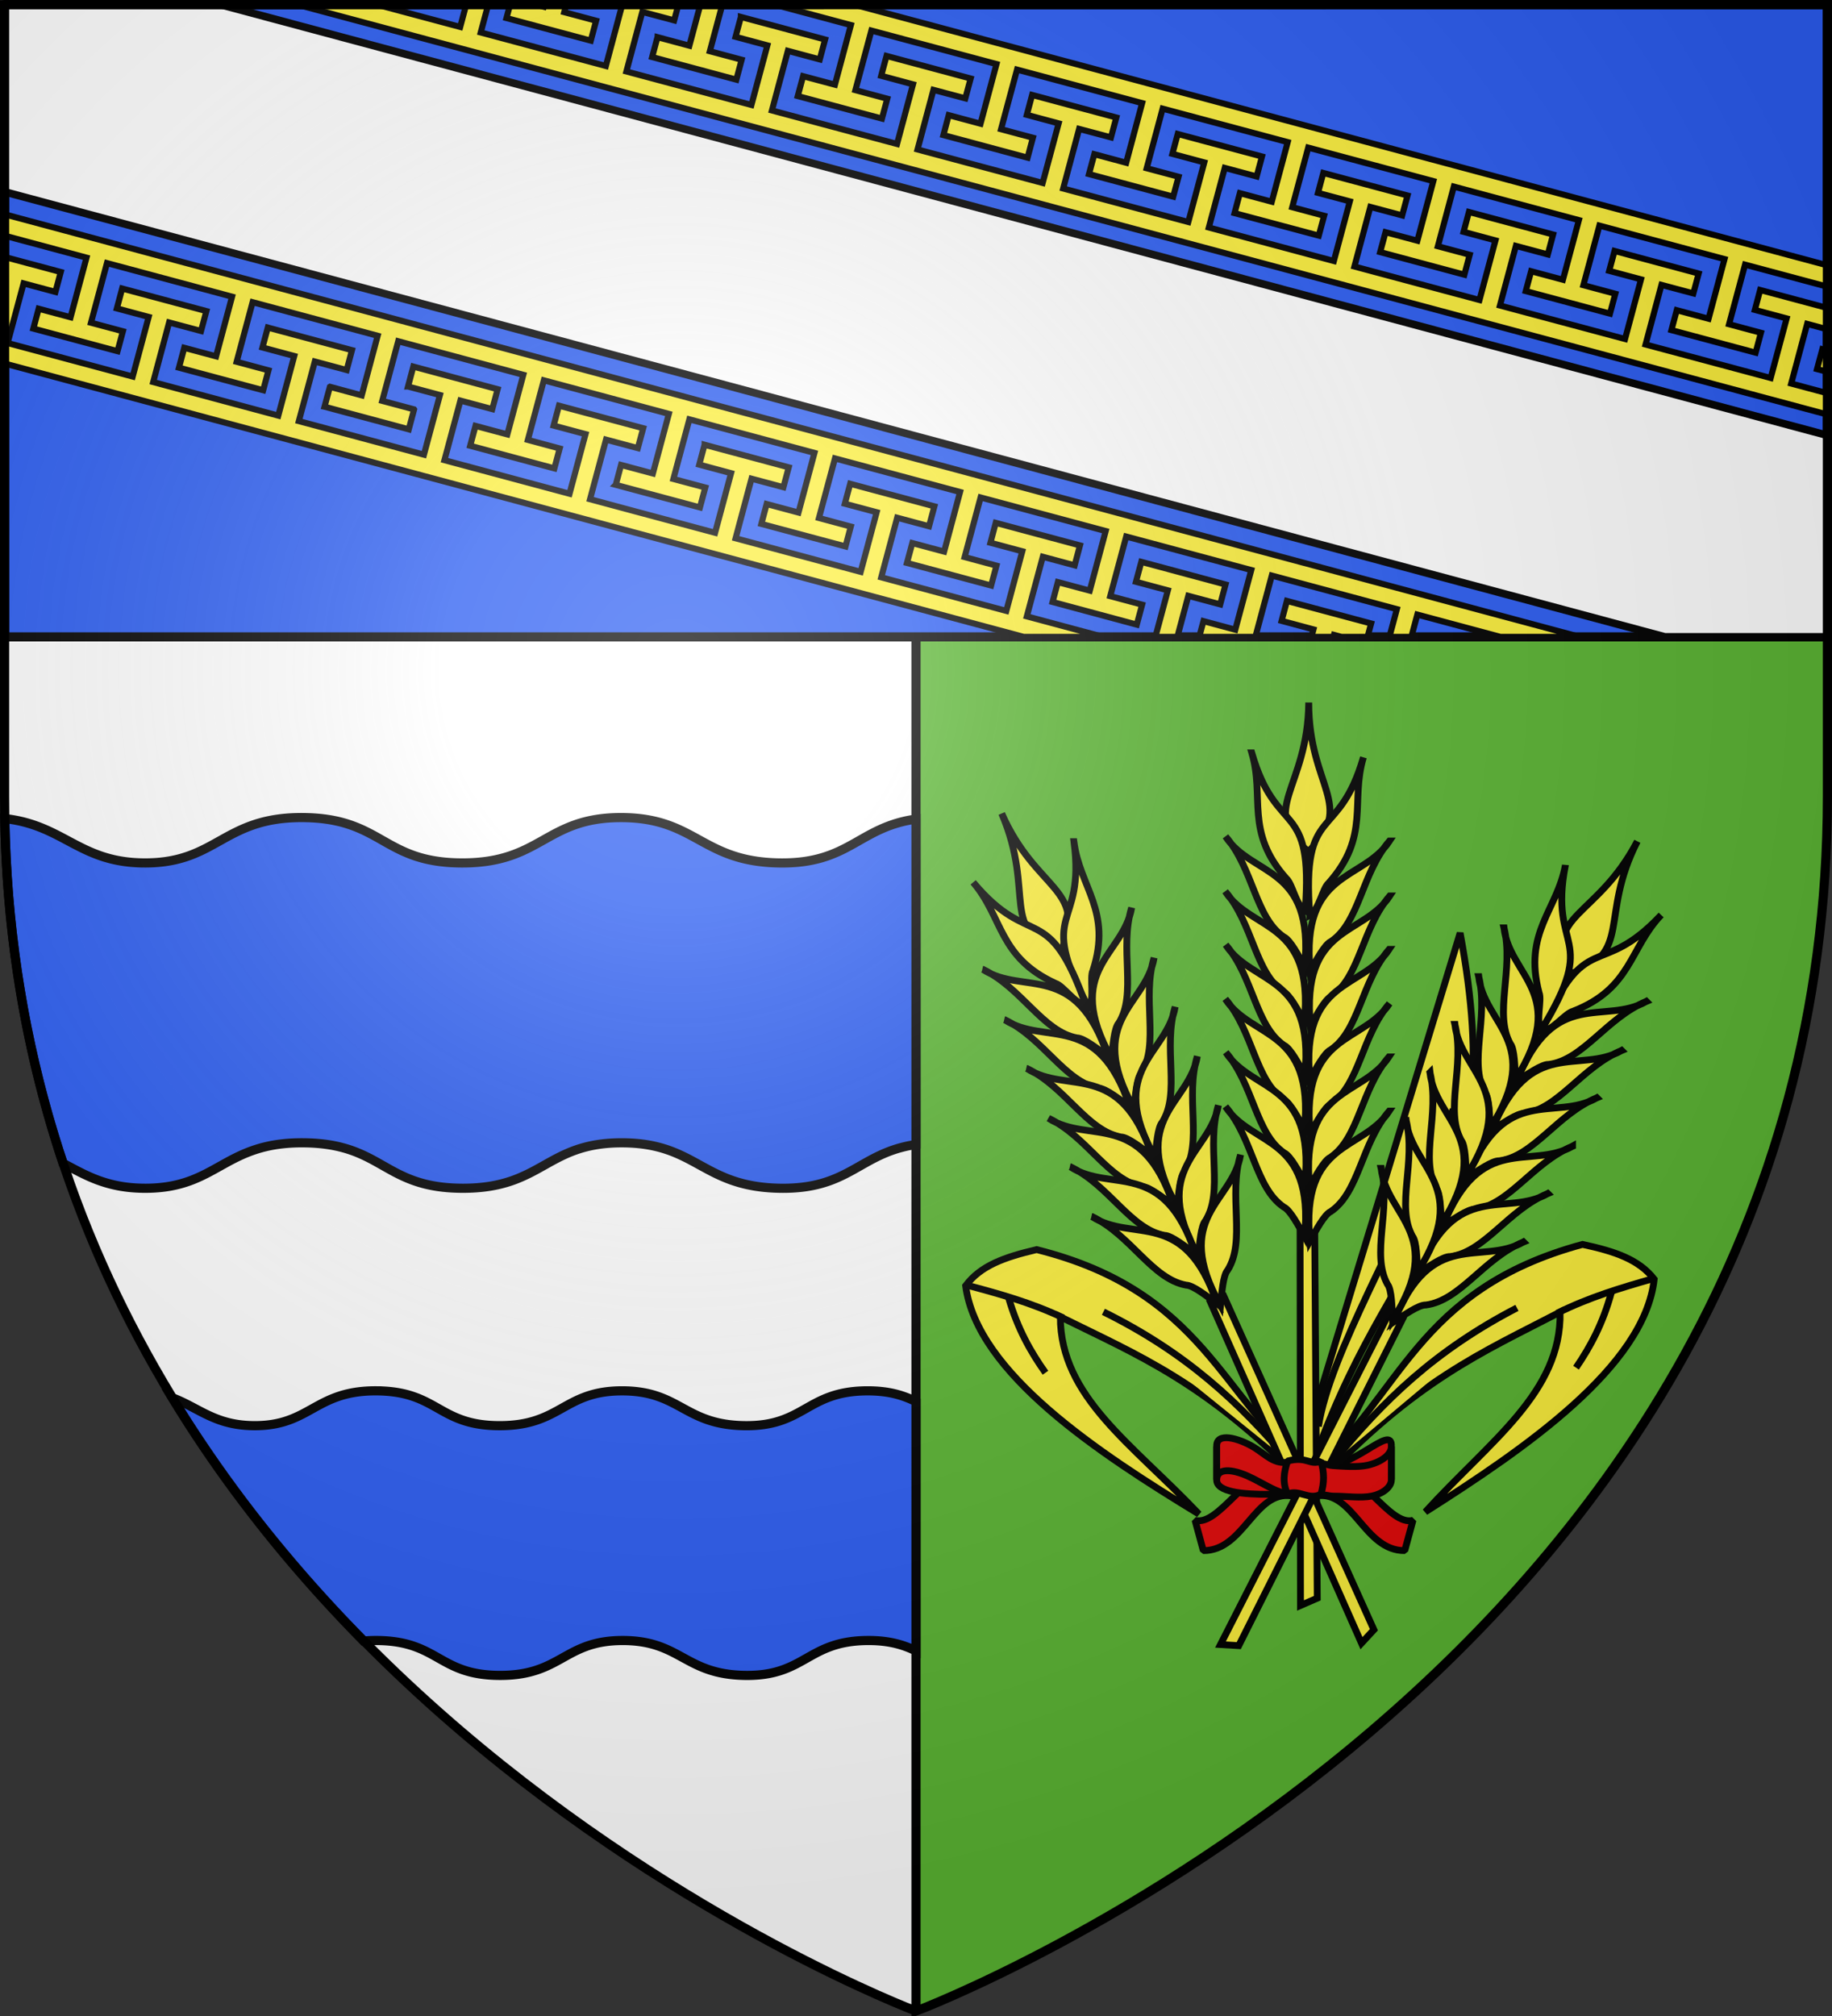 <svg height="660" width="600" xmlns="http://www.w3.org/2000/svg"><rect width="100%" height="100%" fill="#333333" stroke="none"/><radialGradient id="a" cx="221.445" cy="226.331" gradientTransform="matrix(1.353 0 0 1.349 -77.63 -85.747)" gradientUnits="userSpaceOnUse" r="300"><stop offset="0" stop-color="#fff" stop-opacity=".314"/><stop offset=".19" stop-color="#fff" stop-opacity=".251"/><stop offset=".6" stop-color="#6b6b6b" stop-opacity=".125"/><stop offset="1" stop-opacity=".125"/></radialGradient><path d="M1.5 1.5v259.246c0 13.518.669 26.64 1.938 39.39C29.008 556.583 300 658.5 300 658.5V1.5z" fill="#fff" fill-rule="evenodd"/><path d="M300 1.5v657s271.164-102.986 296.563-358.363a397.54 397.54 0 0 0 1.937-39.39V1.5z" fill="#5ab532" fill-rule="evenodd"/><g stroke="#000" stroke-width="3"><path d="M300 658.5V1.5" fill="none"/><path d="M99.508 267.658c-26.327-.31-28.23 14.787-51.836 14.852-21.607.059-26.561-12.348-46.1-14.522a395.75 395.75 0 0 0 1.866 32.149c2.874 28.83 8.858 55.7 17.203 80.699 7.5 3.965 14.441 8.212 27.105 8.178 23.63-.065 25.557-15.188 51.91-14.877 25.938.305 25.869 14.863 51.936 14.877 26.067.014 27.169-14.848 51.935-14.877 24.767-.03 26.285 14.464 51.934 14.877 22.895.368 25.963-11.603 44.539-14.326v-106.53c-18.862 2.62-21.8 14.722-44.813 14.352-25.622-.413-27.168-14.881-51.91-14.852-24.741.03-25.844 14.866-51.884 14.852-26.041-.014-25.974-14.547-51.885-14.852zM123.576 455.334c-20.32-.238-21.788 11.353-40.008 11.402-13.085.036-18.275-5.808-27.177-9.14 18.395 30.237 40.034 56.701 62.693 79.652a46.13 46.13 0 0 1 4.607-.174c20.02.235 19.967 11.411 40.086 11.422 20.12.011 20.97-11.4 40.086-11.422 19.116-.022 20.29 11.105 40.086 11.422 19.797.317 20.371-11.263 40.104-11.422 7.23-.058 11.931 1.459 15.947 3.4V458.86c-4.073-2.003-8.827-3.585-16.217-3.525-19.712.159-20.27 11.719-40.047 11.402-19.776-.316-20.97-11.424-40.066-11.402-19.096.022-19.948 11.413-40.047 11.402-20.1-.01-20.047-11.168-40.047-11.402z" fill="#2b5df2" fill-rule="evenodd"/></g><g stroke="#000"><path d="M1.5 1.5h597v207H1.5z" fill="#2b5df2" stroke-linecap="round" stroke-linejoin="round" stroke-width="3"/><g stroke-width="1.539"><path d="M97.28 1.5 598.5 135.717v-6.98l-11.86-3.174 5.227-19.524 6.633 1.775v-6.98l-22.03-5.896-1.732 6.517 10.412 2.787-5.236 19.506-40.975-10.965 5.21-19.513 10.437 2.785 1.75-6.504-27.553-7.39-1.754 6.505 10.422 2.795-5.228 19.523-40.975-10.964 5.227-19.524 10.447 2.803 1.74-6.524-27.572-7.377-1.75 6.504 10.445 2.805-5.236 19.506-40.965-10.963 5.225-19.51 10.408 2.78.004-.016.015.004 1.75-6.504-27.572-7.379-.004.014-.014-.004-1.73 6.496.014.004-.004.013 10.41 2.78-5.229 19.523L395.9 74.477l5.225-19.51 10.402 2.793.004-.014.041.012 1.742-6.524-27.59-7.369-1.751 6.504 10.445 2.805-5.236 19.506-40.975-10.967 5.223-19.51 10.431 2.777 1.748-6.513-27.574-7.38-1.738 6.51 10.422 2.796-5.237 19.505-40.976-10.964 5.21-19.514 10.436 2.785 1.75-6.504-27.552-7.39-1.752 6.505 10.418 2.795-5.227 19.524-40.975-10.965 5.225-19.522 10.447 2.801 1.742-6.523-27.57-7.38v.003h-.002l-1.752 6.504 10.42 2.799-5.223 19.507-40.95-10.96 5.222-19.508 10.424 2.783L222.19 1.5h-20.744l2.198.59-5.223 19.508-40.979-10.965L159.89 1.5h-7.205l-1.965 7.318L123.373 1.5zm69.784 0-1.183 4.4.014.004-.004.014 27.6 7.387 1.74-6.524-10.432-2.799.664-2.482h-7.197l-.188.7-2.605-.7zm62.311 0-3.604 13.463-10.42-2.797-.001.014-.016-.004-1.752 6.504 13.791 3.699 13.791 3.7 1.74-6.524-10.418-2.795L236.57 1.5zm24.254 0 25.043 6.71-5.223 19.51-10.424-2.78-1.752 6.503.03.008v.002l27.543 7.37 1.75-6.505-10.446-2.806 5.239-19.504 40.974 10.965-5.228 19.523-10.418-2.795-1.74 6.524 27.552 7.388.004-.015.016.004 1.736-6.508-10.433-2.8 5.24-19.507 40.974 10.967-5.226 19.523-10.432-2.8-1.761 6.511 27.59 7.39 1.755-6.519-10.437-2.785 5.222-19.508 40.963 10.96-5.222 19.51-10.405-2.792-.004.012-.04-.01-1.743 6.524 27.59 7.367 1.75-6.504-10.447-2.803 5.238-19.506 40.975 10.963-5.223 19.512-10.426-2.783-.004.013-.012-.002-1.75 6.504 27.58 7.397 1.743-6.524-10.42-2.795 5.226-19.523 40.96 10.976-5.227 19.522-10.418-2.795-1.752 6.506 27.572 7.377 1.75-6.504-10.447-2.805 5.238-19.506L564.8 84.824l-5.227 19.522-10.418-2.795-1.742 6.523 27.57 7.38 1.74-6.51-10.433-2.8 5.236-19.503 26.975 7.218v-6.988L279.672 1.5zm343.215 112.828-1.752 6.506 3.408.914v-6.975z" fill="#fcef3c" stroke-width="2"/><path d="M1.5 1.5v61.299L545.26 208.5h53.24v-65.969L72.164 1.5z" fill="#fff" stroke-linecap="round" stroke-linejoin="round" stroke-width="2.5"/><path d="M1.5 70.164v6.988l26.83 7.198-5.219 19.511-10.449-2.795-1.734 6.508 27.566 7.395 1.754-6.518-10.45-2.795 5.237-19.521 40.969 10.992-5.234 19.521-10.424-2.789-1.733 6.51 27.582 7.385 1.737-6.512-10.43-2.804 5.23-19.506 40.957 10.988-5.218 19.51-10.403-2.8-.017.01-1.766 6.505.027.006 27.541 7.388.028.008 1.736-6.51-.012-.019-10.42-2.787 5.235-19.521 40.97 10.994-5.23 19.506-10.422-2.788-1.748 6.506 27.576 7.412 1.739-6.523-10.418-2.803 5.23-19.506 40.945 10.983-5.23 19.508-10.424-2.787-1.734 6.507.002.002-.002.002 27.566 7.395 1.754-6.522-10.45-2.796 5.237-19.52 40.969 10.992-5.236 19.522-10.42-2.79-1.737 6.51 27.557 7.377 1.736-6.51-10.43-2.804 5.245-19.504 40.969 10.992-5.217 19.51-10.422-2.79-1.752 6.507 27.57 7.396 1.742-6.513-10.421-2.811 5.23-19.508 40.97 10.99-5.218 19.51-10.45-2.795-1.732 6.51 27.576 7.414 1.754-6.521-.04-.01.001-.014-10.404-2.783 5.23-19.508 40.958 10.974-5.235 19.522-10.404-2.799-.004.014-.014-.004-1.385 5.144h20.635l-2.1-.564 5.231-19.508 40.957 10.988-2.43 9.084h7.178l1.957-7.298 27.21 7.298h26.044zm0 13.957v34.885L335.266 208.5h26.064l-25.03-6.717 5.231-19.506 10.432 2.807 1.738-6.525-27.588-7.393-1.73 6.52 10.433 2.79-5.234 19.522-40.969-10.992 5.217-19.512 10.436 2.793 1.748-6.506-.014-.004.004-.015-27.555-7.377-1.756 6.52 10.42 2.788-5.234 19.522-40.967-10.992 5.215-19.51 10.45 2.793 1.736-6.508-27.538-7.39v.001l-.03-.008-1.735 6.51 10.418 2.8-5.233 19.51-27.046-7.247-13.909-3.74 5.233-19.51 10.42 2.789 1.756-6.52-13.795-3.691-13.791-3.692-1.737 6.508.016.004-.004.014 10.42 2.787-5.235 19.521-40.97-10.992 5.232-19.506 10.434 2.793 1.756-6.521-27.598-7.402-.004.013-.012-.004-1.736 6.51h.002l.025.008 10.422 2.787-5.234 19.522-40.97-10.993 5.232-19.507 10.406 2.785.03.008 1.733-6.51-27.566-7.395-1.754 6.52 10.42 2.79-5.234 19.519-40.97-10.993 5.216-19.51 10.449 2.796 1.754-6.52-27.584-7.385-1.734 6.508 10.42 2.79-5.235 19.52L2.493 112.3l5.235-19.52 10.422 2.788 1.754-6.52zm372.295 99.817-1.754 6.519.043.012-.004.013 10.406 2.784L378.4 208.5h7.196l3.591-13.436 10.45 2.795 1.736-6.507zm47.684 12.792-1.737 6.508.012.004-.004.014 10.42 2.803-.654 2.441h7.195l.176-.654 2.445.654h8.55l1.178-4.385z" fill="#fcef3c" stroke-width="2"/></g><g fill="#fcef3c" stroke-width="1.486"><g fill-rule="evenodd"><path d="M-170.612 73.998c-21.67-22.488-36.683-28.394-53.593-36.8.06 17.582 15.646 27.652 30.162 43.022-21.735-13.266-48.282-30.697-50.765-49.798 3.286-4.4 8.453-6.23 15.453-7.884 36.565 9.19 39.933 32.322 59.862 48.498z" transform="matrix(1.505 0 0 1.501 684.69 375.263)"/><path d="M-223.535 37.442c-7.073-3.36-13.939-5.253-21.178-7.186" transform="matrix(1.505 0 0 1.501 684.69 375.263)"/><path d="M-235.438 33.113c1.94 6.693 4.803 11.783 8.004 16.284M-214.828 36.11c17.84 8.835 29.544 19.65 40.64 32.888M-168.434 66.956c17.983-49.463 42.474-53.324 31.235-113.474l-33.858 111.53z" transform="matrix(1.505 0 0 1.501 684.69 375.263)"/><path d="M-138.712-8.053c-11.85 28.395-26.81 53.188-29.316 69.17M-168.288 98.568l-.548-79.642-3.19-.067.088 81.302z" transform="matrix(1.505 0 0 1.501 684.69 375.263)"/><g stroke-width="2.296"><path d="M1236.49 151.036c-19.492 22.086-11.329 38.487-33.552 37.355-1.55-22.515 14.378-16.025 33.552-37.355z" transform="matrix(-.723 -.65 -.652 .722 1421.085 924.655)"/><path d="M1210.439 152.46c-13.245 27.249 5.454 25.133-22.223 51.588-1.133-3.377 2.916-9.587 2.551-12.342.138-21.16 13.048-25.216 19.672-39.246zM1185.042 167.54c-2.531 16.137 15.772 27.116-9.524 50.397.91-4.095 2.412-9.997 1.461-12.117-2.788-11.344 7.74-23.86 8.063-38.28z" transform="matrix(-.723 -.65 -.652 .722 1421.085 924.655)"/><path d="M1172.578 181.23c-2.53 16.138 15.772 27.117-9.524 50.397.91-4.095 2.412-9.997 1.461-12.117-2.788-11.344 7.74-23.86 8.063-38.28z" transform="matrix(-.723 -.65 -.652 .722 1421.085 924.655)"/><path d="M1160.673 194.722c-2.53 16.138 15.772 27.117-9.524 50.397.91-4.095 2.412-9.997 1.461-12.117-2.788-11.344 7.74-23.86 8.063-38.28z" transform="matrix(-.723 -.65 -.652 .722 1421.085 924.655)"/><path d="M1148.372 208.214c-2.531 16.138 15.772 27.117-9.524 50.397.91-4.095 2.412-9.997 1.46-12.117-2.787-11.344 7.74-23.86 8.064-38.28z" transform="matrix(-.723 -.65 -.652 .722 1421.085 924.655)"/><path d="M1136.467 221.706c-2.531 16.138 15.772 27.117-9.524 50.397.91-4.095 2.412-9.997 1.461-12.117-2.788-11.344 7.74-23.86 8.063-38.28z" transform="matrix(-.723 -.65 -.652 .722 1421.085 924.655)"/><path d="M1124.165 235.198c-2.53 16.138 15.773 27.117-9.524 50.397.91-4.095 2.412-9.996 1.461-12.117-2.788-11.344 7.74-23.86 8.063-38.28z" transform="matrix(-.723 -.65 -.652 .722 1421.085 924.655)"/><path d="M1210.439 152.46c-13.245 27.249 5.454 25.133-22.223 51.588-1.133-3.377 2.916-9.587 2.551-12.342.138-21.16 13.048-25.216 19.672-39.246zM1185.042 167.54c-2.531 16.137 15.772 27.116-9.524 50.397.91-4.095 2.412-9.997 1.461-12.117-2.788-11.344 7.74-23.86 8.063-38.28z" transform="matrix(.724 -.65 .651 .722 -565.642 923.182)"/><path d="M1172.578 181.23c-2.53 16.138 15.772 27.117-9.524 50.397.91-4.095 2.412-9.997 1.461-12.117-2.788-11.344 7.74-23.86 8.063-38.28z" transform="matrix(.724 -.65 .651 .722 -565.642 923.182)"/><path d="M1160.673 194.722c-2.53 16.138 15.772 27.117-9.524 50.397.91-4.095 2.412-9.997 1.461-12.117-2.788-11.344 7.74-23.86 8.063-38.28z" transform="matrix(.724 -.65 .651 .722 -565.642 923.182)"/><path d="M1148.372 208.214c-2.531 16.138 15.772 27.117-9.524 50.397.91-4.095 2.412-9.997 1.46-12.117-2.787-11.344 7.74-23.86 8.064-38.28z" transform="matrix(.724 -.65 .651 .722 -565.642 923.182)"/><path d="M1136.467 221.706c-2.531 16.138 15.772 27.117-9.524 50.397.91-4.095 2.412-9.997 1.461-12.117-2.788-11.344 7.74-23.86 8.063-38.28z" transform="matrix(.724 -.65 .651 .722 -565.642 923.182)"/><path d="M1124.165 235.198c-2.53 16.138 15.773 27.117-9.524 50.397.91-4.095 2.412-9.996 1.461-12.117-2.788-11.344 7.74-23.86 8.063-38.28z" transform="matrix(.724 -.65 .651 .722 -565.642 923.182)"/></g><path d="m-155.966 105.452-32.609-72.662-2.947 1.225 32.858 74.366z" transform="matrix(1.505 0 0 1.501 684.69 375.263)"/><g stroke-width="2.296"><path d="M1236.49 151.036c-19.492 22.086-11.329 38.487-33.552 37.355-1.55-22.515 14.378-16.025 33.552-37.355z" transform="matrix(-.925 -.304 -.305 .922 1517.883 502.952)"/><path d="M1210.439 152.46c-13.245 27.249 5.454 25.133-22.223 51.588-1.133-3.377 2.916-9.587 2.551-12.342.138-21.16 13.048-25.216 19.672-39.246zM1185.042 167.54c-2.531 16.137 15.772 27.116-9.524 50.397.91-4.095 2.412-9.997 1.461-12.117-2.788-11.344 7.74-23.86 8.063-38.28z" transform="matrix(-.925 -.304 -.305 .922 1517.883 502.952)"/><path d="M1172.578 181.23c-2.53 16.138 15.772 27.117-9.524 50.397.91-4.095 2.412-9.997 1.461-12.117-2.788-11.344 7.74-23.86 8.063-38.28z" transform="matrix(-.925 -.304 -.305 .922 1517.883 502.952)"/><path d="M1160.673 194.722c-2.53 16.138 15.772 27.117-9.524 50.397.91-4.095 2.412-9.997 1.461-12.117-2.788-11.344 7.74-23.86 8.063-38.28z" transform="matrix(-.925 -.304 -.305 .922 1517.883 502.952)"/><path d="M1148.372 208.214c-2.531 16.138 15.772 27.117-9.524 50.397.91-4.095 2.412-9.997 1.46-12.117-2.787-11.344 7.74-23.86 8.064-38.28z" transform="matrix(-.925 -.304 -.305 .922 1517.883 502.952)"/><path d="M1136.467 221.706c-2.531 16.138 15.772 27.117-9.524 50.397.91-4.095 2.412-9.997 1.461-12.117-2.788-11.344 7.74-23.86 8.063-38.28z" transform="matrix(-.925 -.304 -.305 .922 1517.883 502.952)"/><path d="M1124.165 235.198c-2.53 16.138 15.773 27.117-9.524 50.397.91-4.095 2.412-9.996 1.461-12.117-2.788-11.344 7.74-23.86 8.063-38.28z" transform="matrix(-.925 -.304 -.305 .922 1517.883 502.952)"/><path d="M1210.439 152.46c-13.245 27.249 5.454 25.133-22.223 51.588-1.133-3.377 2.916-9.587 2.551-12.342.138-21.16 13.048-25.216 19.672-39.246zM1185.042 167.54c-2.531 16.137 15.772 27.116-9.524 50.397.91-4.095 2.412-9.997 1.461-12.117-2.788-11.344 7.74-23.86 8.063-38.28z" transform="matrix(.4 -.886 .888 .399 -300.834 1300.478)"/><path d="M1172.578 181.23c-2.53 16.138 15.772 27.117-9.524 50.397.91-4.095 2.412-9.997 1.461-12.117-2.788-11.344 7.74-23.86 8.063-38.28z" transform="matrix(.4 -.886 .888 .399 -300.834 1300.478)"/><path d="M1160.673 194.722c-2.53 16.138 15.772 27.117-9.524 50.397.91-4.095 2.412-9.997 1.461-12.117-2.788-11.344 7.74-23.86 8.063-38.28z" transform="matrix(.4 -.886 .888 .399 -300.834 1300.478)"/><path d="M1148.372 208.214c-2.531 16.138 15.772 27.117-9.524 50.397.91-4.095 2.412-9.997 1.46-12.117-2.787-11.344 7.74-23.86 8.064-38.28z" transform="matrix(.4 -.886 .888 .399 -300.834 1300.478)"/><path d="M1136.467 221.706c-2.531 16.138 15.772 27.117-9.524 50.397.91-4.095 2.412-9.997 1.461-12.117-2.788-11.344 7.74-23.86 8.063-38.28z" transform="matrix(.4 -.886 .888 .399 -300.834 1300.478)"/><path d="M1124.165 235.198c-2.53 16.138 15.773 27.117-9.524 50.397.91-4.095 2.412-9.996 1.461-12.117-2.788-11.344 7.74-23.86 8.063-38.28z" transform="matrix(.4 -.886 .888 .399 -300.834 1300.478)"/></g><path d="M-168.317 73.976c21.238-22.897 36.136-29.088 52.882-37.815.274 17.581-15.116 27.946-29.337 43.59 21.479-13.678 47.688-31.612 49.808-50.757-3.37-4.336-8.57-6.069-15.6-7.588-36.384 9.886-39.31 33.077-58.929 49.63z" transform="matrix(1.505 0 0 1.501 684.69 375.263)"/><path d="M-116.1 36.419c7.007-3.495 13.836-5.519 21.037-7.589" transform="matrix(1.505 0 0 1.501 684.69 375.263)"/><path d="M-104.282 31.863c-1.812 6.73-4.578 11.873-7.692 16.434M-124.83 35.253c-17.67 9.172-29.165 20.209-40.007 33.656M-185.374 108.92l35.643-71.223-2.813-1.507-36.805 72.493z" transform="matrix(1.505 0 0 1.501 684.69 375.263)"/><g stroke-width="2.296"><path d="M1236.49 151.036c-19.492 22.086-11.329 38.487-33.552 37.355-1.55-22.515 14.378-16.025 33.552-37.355z" transform="matrix(-.349 -.907 -.909 .348 1105.074 1344.366)"/><path d="M1210.439 152.46c-13.245 27.249 5.454 25.133-22.223 51.588-1.133-3.377 2.916-9.587 2.551-12.342.138-21.16 13.048-25.216 19.672-39.246zM1185.042 167.54c-2.531 16.137 15.772 27.116-9.524 50.397.91-4.095 2.412-9.997 1.461-12.117-2.788-11.344 7.74-23.86 8.063-38.28z" transform="matrix(-.349 -.907 -.909 .348 1105.074 1344.366)"/><path d="M1172.578 181.23c-2.53 16.138 15.772 27.117-9.524 50.397.91-4.095 2.412-9.997 1.461-12.117-2.788-11.344 7.74-23.86 8.063-38.28z" transform="matrix(-.349 -.907 -.909 .348 1105.074 1344.366)"/><path d="M1160.673 194.722c-2.53 16.138 15.772 27.117-9.524 50.397.91-4.095 2.412-9.997 1.461-12.117-2.788-11.344 7.74-23.86 8.063-38.28z" transform="matrix(-.349 -.907 -.909 .348 1105.074 1344.366)"/><path d="M1148.372 208.214c-2.531 16.138 15.772 27.117-9.524 50.397.91-4.095 2.412-9.997 1.46-12.117-2.787-11.344 7.74-23.86 8.064-38.28z" transform="matrix(-.349 -.907 -.909 .348 1105.074 1344.366)"/><path d="M1136.467 221.706c-2.531 16.138 15.772 27.117-9.524 50.397.91-4.095 2.412-9.997 1.461-12.117-2.788-11.344 7.74-23.86 8.063-38.28z" transform="matrix(-.349 -.907 -.909 .348 1105.074 1344.366)"/><path d="M1124.165 235.198c-2.53 16.138 15.773 27.117-9.524 50.397.91-4.095 2.412-9.996 1.461-12.117-2.788-11.344 7.74-23.86 8.063-38.28z" transform="matrix(-.349 -.907 -.909 .348 1105.074 1344.366)"/><path d="M1210.439 152.46c-13.245 27.249 5.454 25.133-22.223 51.588-1.133-3.377 2.916-9.587 2.551-12.342.138-21.16 13.048-25.216 19.672-39.246zM1185.042 167.54c-2.531 16.137 15.772 27.116-9.524 50.397.91-4.095 2.412-9.997 1.461-12.117-2.788-11.344 7.74-23.86 8.063-38.28z" transform="matrix(.941 -.251 .252 .938 -664.762 444.057)"/><path d="M1172.578 181.23c-2.53 16.138 15.772 27.117-9.524 50.397.91-4.095 2.412-9.997 1.461-12.117-2.788-11.344 7.74-23.86 8.063-38.28z" transform="matrix(.941 -.251 .252 .938 -664.762 444.057)"/><path d="M1160.673 194.722c-2.53 16.138 15.772 27.117-9.524 50.397.91-4.095 2.412-9.997 1.461-12.117-2.788-11.344 7.74-23.86 8.063-38.28z" transform="matrix(.941 -.251 .252 .938 -664.762 444.057)"/><path d="M1148.372 208.214c-2.531 16.138 15.772 27.117-9.524 50.397.91-4.095 2.412-9.997 1.46-12.117-2.787-11.344 7.74-23.86 8.064-38.28z" transform="matrix(.941 -.251 .252 .938 -664.762 444.057)"/><path d="M1136.467 221.706c-2.531 16.138 15.772 27.117-9.524 50.397.91-4.095 2.412-9.997 1.461-12.117-2.788-11.344 7.74-23.86 8.063-38.28z" transform="matrix(.941 -.251 .252 .938 -664.762 444.057)"/><path d="M1124.165 235.198c-2.53 16.138 15.773 27.117-9.524 50.397.91-4.095 2.412-9.996 1.461-12.117-2.788-11.344 7.74-23.86 8.063-38.28z" transform="matrix(.941 -.251 .252 .938 -664.762 444.057)"/></g></g><g fill="#e20909" stroke-width="5.381"><g stroke-width="6.197"><path d="M-584.807 479.967c-33.684 2.911-58.798 55.613-80.26 49.729l7.478 27.575c37.008.282 46.34-55.044 80.26-49.729z" stroke-linejoin="bevel" transform="matrix(.361 0 0 .36 631.48 307.02)"/><path d="M-579.222 477.46c-5.732-1.323-8.567 2.248-13.086 2.53-25.108 1.566-53.588-6.725-53.105-17.323v30.158c-.39 11.111 23.146 13.412 48.732 13.302 4.618-.02 12.744-3.474 18.252-2.476z" transform="matrix(.361 0 0 .36 631.48 307.02)"/><path d="M-578.825 476.667c-14.535 3.003-22.022-6.865-33.077-13.5-13.547-8.13-34.277-14.056-33.51-.5v30.158c.099-10.963 13.917-9.636 27.84-3.492 14.862 6.559 30.174 18.274 39.937 15.508zM-553.175 479.444c28.682 7.582 67.46-39.224 66.19-16.777v30.158c-.205-22.665-26.645 13.009-66.19 14z" stroke-linejoin="bevel" transform="matrix(.361 0 0 .36 631.48 307.02)"/><path d="M-547.59 479.967c33.684 2.911 58.798 55.613 80.26 49.729l-7.477 27.575c-37.01.282-46.34-55.044-80.26-49.729z" stroke-linejoin="bevel" transform="matrix(.361 0 0 .36 631.48 307.02)"/><path d="M-555.556 478.254c5.732-1.324 10.948 1.454 15.467 1.736 10.058.628 22.64 1.657 31.702-.394 13.56-3.068 21.693-10.576 21.403-16.93v30.16c.207 5.893-6.64 12.532-17.682 14.843-9.773 2.045-23.004.097-35.018.045-4.618-.02-7.983-1.886-13.49-.889l-2.382-28.571z" transform="matrix(.361 0 0 .36 631.48 307.02)"/></g><path d="M-365.98 543.734c15.39-4.134 17.688 3.906 26.188 0 2.757 8.73 2.757 17.46 0 26.189-9.419 5.23-17.459-4.267-26.188 0-4.267-8.73-3.04-17.46 0-26.189z" stroke-linejoin="bevel" transform="matrix(.416 0 0 .414 573.96 253.212)"/></g></g></g><path d="M300 658.5s298.5-112.32 298.5-397.772V2.176H1.5v258.552C1.5 546.18 300 658.5 300 658.5z" fill="url(#a)" fill-rule="evenodd"/><path d="M300 658.397S1.5 546.095 1.5 260.688V1.558l597-.058v259.188c0 285.407-298.5 397.71-298.5 397.71z" fill="none" stroke="#000" stroke-width="3"/></svg>
